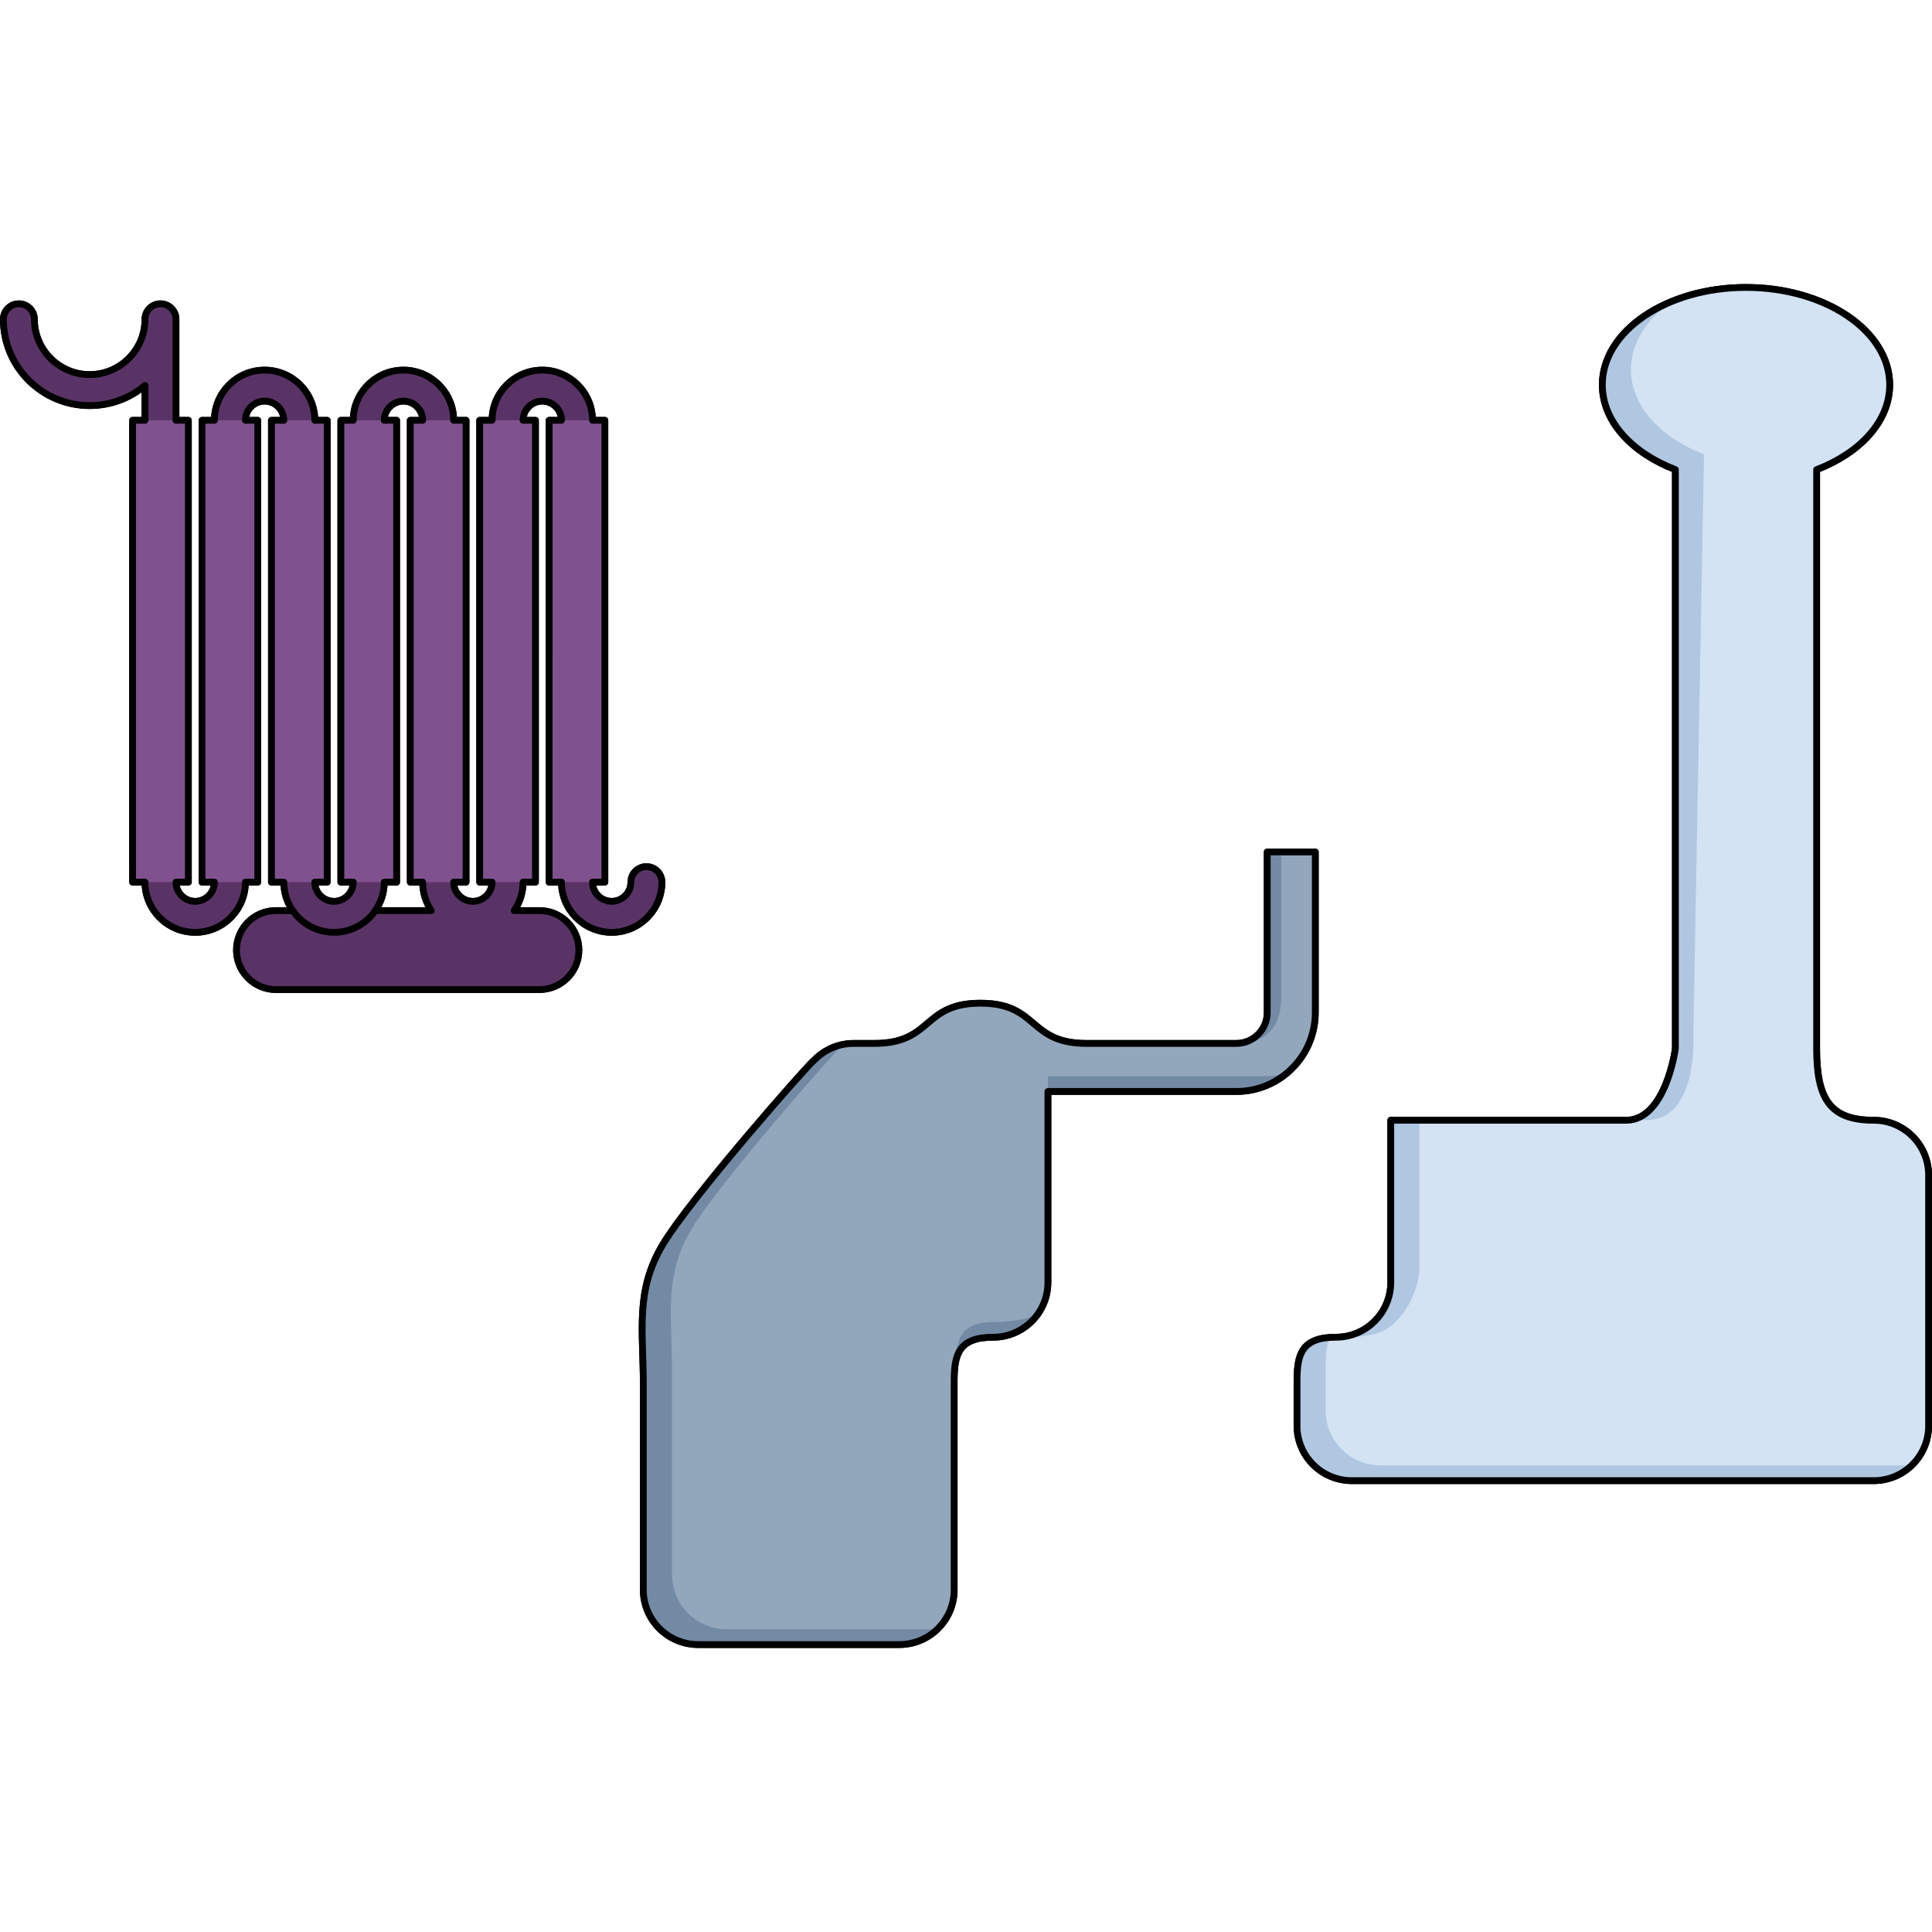 <?xml version="1.0" encoding="utf-8"?>
<!-- Created by: Science Figures, www.sciencefigures.org, Generator: Science Figures Editor -->
<!DOCTYPE svg PUBLIC "-//W3C//DTD SVG 1.0//EN" "http://www.w3.org/TR/2001/REC-SVG-20010904/DTD/svg10.dtd">
<svg version="1.0" id="Layer_1" xmlns="http://www.w3.org/2000/svg" xmlns:xlink="http://www.w3.org/1999/xlink" 
	 width="800px" height="800px" viewBox="0 0 711.804 502.498" enable-background="new 0 0 711.804 502.498"
	 xml:space="preserve">
<g>
	<path fill="none" stroke="#000000" stroke-width="2.5" stroke-linecap="round" stroke-linejoin="round" stroke-miterlimit="10" d="
		M466.892,268.402c0,6.271-5.102,11.375-11.375,11.375h-55.211c-21.65,0-17.564-14.818-39.082-14.818s-17.432,14.818-39.084,14.818
		h-7.639c-5.432,0-10.354,2.152-13.986,5.637l-0.025,0.025c-0.133,0.125-0.266,0.246-0.395,0.377
		c-2.33,1.662-45.689,51.045-55.828,67.938c-10.298,17.162-7.251,31.582-7.251,51.492v75.781c0,11.168,9.05,20.221,20.22,20.221
		h74.085c11.166,0,20.221-9.053,20.221-20.221v-77.672c0.139-8.898,1.648-15.334,14.316-15.334c11.168,0,20.223-9.053,20.223-20.221
		v-70.33h69.436c16.027,0,29.068-13.041,29.068-29.068v-59.166h-17.693V268.402z M690.331,308.082
		c-16.082,0-21.029-7.797-21.029-26.381V68.367c16.057-6.162,26.912-17.828,26.912-31.232c0-19.818-23.699-35.885-52.934-35.885
		c-29.232,0-52.932,16.066-52.932,35.885c0,13.404,10.855,25.07,26.912,31.232v213.334c0,0-3.502,26.381-18.131,26.381h-86.725
		v59.719c0,11.168-9.055,20.221-20.221,20.221c-12.668,0-14.18,6.436-14.318,15.334v17.285c0,11.166,9.053,20.221,20.223,20.221
		h192.242c11.168,0,20.223-9.055,20.223-20.221v-92.338C710.554,317.137,701.499,308.082,690.331,308.082z M238.159,214.646
		c-3.152,0-5.706,2.555-5.706,5.703c0,3.906-3.18,7.086-7.084,7.086c-3.908,0-7.084-3.18-7.084-7.086h4.564V50.205h-4.564
		c0-10.193-8.296-18.49-18.492-18.49c-10.195,0-18.49,8.297-18.49,18.49h-4.564V220.35h4.564c0,3.906-3.18,7.086-7.084,7.086
		c-3.906,0-7.087-3.18-7.087-7.086h4.563V50.205h-4.563c0-10.193-8.293-18.49-18.487-18.49c-10.199,0-18.492,8.297-18.492,18.49
		h-4.564V220.35h4.564c0,3.906-3.181,7.086-7.087,7.086s-7.085-3.18-7.085-7.086h4.564V50.205h-4.564
		c0-10.193-8.292-18.49-18.49-18.49c-10.197,0-18.492,8.297-18.492,18.49h-4.563V220.35h4.563c0,3.906-3.178,7.086-7.083,7.086
		c-3.908,0-7.085-3.18-7.085-7.086h4.564V50.205H64.83V12.984c0-3.152-2.553-5.703-5.702-5.703s-5.704,2.551-5.704,5.703
		c0,11.238-9.146,20.385-20.385,20.385c-11.236,0-20.38-9.146-20.38-20.385c0-3.152-2.556-5.703-5.704-5.703
		c-3.152,0-5.705,2.551-5.705,5.703c0,17.527,14.262,31.787,31.789,31.787c7.751,0,14.859-2.785,20.385-7.412v12.846h-4.562V220.35
		h4.562c0,10.197,8.295,18.492,18.491,18.492s18.491-8.295,18.491-18.492h4.561V50.205h-4.561c0-3.904,3.176-7.084,7.084-7.084
		c3.906,0,7.085,3.18,7.085,7.084h-4.563V220.35h4.563c0,3.893,1.215,7.504,3.276,10.486h-6.168
		c-8.031,0-14.547,6.512-14.547,14.545c0,8.035,6.516,14.547,14.547,14.547h97.045c8.033,0,14.545-6.512,14.545-14.547
		c0-8.033-6.512-14.545-14.545-14.545h-9.297c2.063-2.982,3.277-6.594,3.277-10.486h4.563V50.205h-4.563
		c0-3.904,3.178-7.084,7.084-7.084s7.086,3.18,7.086,7.084h-4.561V220.35h4.561c0,10.197,8.293,18.492,18.49,18.492
		c10.199,0,18.492-8.295,18.492-18.492C243.861,217.201,241.31,214.646,238.159,214.646z M138.279,230.836
		c2.063-2.982,3.277-6.594,3.277-10.486h4.565V50.205h-4.565c0-3.904,3.177-7.084,7.088-7.084c3.904,0,7.081,3.18,7.081,7.084
		h-4.562V220.35h4.562c0,3.893,1.215,7.504,3.276,10.486H138.279z"/>
	<path fill="#738AA5" d="M466.892,209.236v59.166c0,6.271-5.102,11.375-11.375,11.375h-55.211c-21.65,0-17.564-14.818-39.082-14.818
		s-17.432,14.818-39.084,14.818h-7.639c-5.432,0-10.354,2.152-13.986,5.637c-0.008,0.008-0.018,0.018-0.025,0.025
		c-0.133,0.125-0.266,0.246-0.395,0.377c-2.33,1.662-45.689,51.045-55.828,67.938c-10.298,17.162-7.251,31.582-7.251,51.492v75.781
		c0,11.168,9.05,20.221,20.22,20.221h74.085c11.166,0,20.221-9.053,20.221-20.221v-77.672c0.139-8.898,1.648-15.334,14.316-15.334
		c11.168,0,20.223-9.053,20.223-20.221v-70.33h69.436c16.027,0,29.068-13.041,29.068-29.068v-59.166H466.892z"/>
	<path fill="#B0C7E1" d="M690.331,308.082c-16.082,0-21.029-7.797-21.029-26.381V68.367c16.057-6.162,26.912-17.828,26.912-31.232
		c0-19.818-23.699-35.885-52.934-35.885c-29.232,0-52.932,16.066-52.932,35.885c0,13.404,10.855,25.07,26.912,31.232v213.334
		c0,0-3.502,26.381-18.131,26.381h-86.725v59.719c0,11.168-9.055,20.221-20.221,20.221c-12.668,0-14.18,6.436-14.318,15.334v17.285
		c0,11.166,9.053,20.221,20.223,20.221h192.242c11.168,0,20.223-9.055,20.223-20.221v-92.338
		C710.554,317.137,701.499,308.082,690.331,308.082z"/>
	<path fill="#92A6BC" d="M472.023,262.779c0,14.43-9.487,16.998-15.761,16.998h-0.746l0,0h-55.211
		c-21.65,0-17.564-14.818-39.082-14.818s-17.432,14.818-39.084,14.818h-7.639c-1.305,0-2.576,0.131-3.811,0.367
		c-0.017,0.016-0.034,0.031-0.051,0.049c-2.33,1.662-45.689,51.045-55.828,67.936c-10.299,17.164-7.252,31.584-7.252,51.494v75.781
		c0,11.168,9.051,20.221,20.22,20.221h74.086c1.307,0,2.582-0.135,3.818-0.373c3.619-3.652,5.857-8.676,5.857-14.225v-77.672
		c0.037-2.416,0.178-4.648,0.615-6.623c0.246-8.377,2.105-14.334,14.293-14.334c6.01,0,11.268-0.939,15.645-2.58
		c2.494-3.363,3.986-7.51,3.986-12.018v-63.074v-7.256v-5.623h79.98c2.805,0,5.516-0.408,8.084-1.154
		c6.375-5.336,10.439-13.348,10.439-22.291v-59.166h-12.562V262.779z"/>
	<path fill="#D3E3F4" d="M690.331,308.082c-16.082,0-21.029-7.797-21.029-26.381V68.367c3.84-1.473,7.377-3.266,10.545-5.316v-0.307
		c0.385-0.148,0.764-0.301,1.141-0.455c9.41-6.473,15.227-15.346,15.227-25.154c0-19.818-23.699-35.885-52.934-35.885
		c-9.93,0-19.219,1.857-27.16,5.082c-9.412,6.479-15.227,15.367-15.227,25.18c0,13.404,10.855,25.068,26.912,31.232l-3.922,213.334
		c0,0,2.105,31.922-17.324,31.922c0,0-3.076,0.082-7.43,0.082h-76.18v54.096c0,9.859-7.486,22.93-16.824,24.717
		c0,0-3.977,1.127-9.596,1.127c-0.748,0-5.801,0.025-6.475,0.068c-1.279,2.578-1.586,5.891-1.645,9.643v17.283
		c0,11.168,9.053,20.223,20.223,20.223h192.242c1.307,0,2.582-0.135,3.82-0.373c3.619-3.654,5.857-8.678,5.857-14.225v-92.338
		C710.554,317.137,701.499,308.082,690.331,308.082z"/>
	<g>
		<path fill="#5A3366" d="M213.273,245.381c0,8.035-6.512,14.547-14.545,14.547h-97.045c-8.031,0-14.547-6.512-14.547-14.547l0,0
			c0-8.033,6.516-14.545,14.547-14.545h97.045C206.762,230.836,213.273,237.348,213.273,245.381L213.273,245.381z"/>
		<path fill="#5A3366" d="M238.159,214.646c-3.152,0-5.706,2.555-5.706,5.703c0,3.906-3.18,7.086-7.084,7.086
			c-3.908,0-7.084-3.18-7.084-7.086h4.564V50.205h-4.564c0-10.193-8.296-18.49-18.492-18.49c-10.195,0-18.49,8.297-18.49,18.49
			h-4.564V220.35h4.564c0,3.906-3.18,7.086-7.084,7.086c-3.906,0-7.087-3.18-7.087-7.086h4.563V50.205h-4.563
			c0-10.193-8.293-18.49-18.487-18.49c-10.199,0-18.492,8.297-18.492,18.49h-4.564V220.35h4.564c0,3.906-3.181,7.086-7.087,7.086
			s-7.085-3.18-7.085-7.086h4.564V50.205h-4.564c0-10.193-8.292-18.49-18.49-18.49c-10.197,0-18.492,8.297-18.492,18.49h-4.563
			V220.35h4.563c0,3.906-3.178,7.086-7.083,7.086c-3.908,0-7.085-3.18-7.085-7.086h4.564V50.205H64.83V12.984
			c0-3.152-2.553-5.703-5.702-5.703s-5.704,2.551-5.704,5.703c0,11.238-9.146,20.385-20.385,20.385
			c-11.236,0-20.38-9.146-20.38-20.385c0-3.152-2.556-5.703-5.704-5.703c-3.152,0-5.705,2.551-5.705,5.703
			c0,17.527,14.262,31.787,31.789,31.787c7.751,0,14.859-2.785,20.385-7.412v12.846h-4.562V220.35h4.562
			c0,10.197,8.295,18.492,18.491,18.492s18.491-8.295,18.491-18.492h4.561V50.205h-4.561c0-3.904,3.176-7.084,7.084-7.084
			c3.906,0,7.085,3.18,7.085,7.084h-4.563V220.35h4.563c0,10.197,8.296,18.492,18.49,18.492c10.196,0,18.491-8.295,18.491-18.492
			h4.565V50.205h-4.565c0-3.904,3.177-7.084,7.088-7.084c3.904,0,7.081,3.18,7.081,7.084h-4.562V220.35h4.562
			c0,10.197,8.296,18.492,18.493,18.492c10.193,0,18.49-8.295,18.49-18.492h4.563V50.205h-4.563c0-3.904,3.178-7.084,7.084-7.084
			s7.086,3.18,7.086,7.084h-4.561V220.35h4.561c0,10.197,8.293,18.492,18.49,18.492c10.199,0,18.492-8.295,18.492-18.492
			C243.861,217.201,241.31,214.646,238.159,214.646z"/>
		<g>
			<rect x="48.862" y="50.205" fill="#7F528F" width="20.529" height="170.145"/>
			<rect x="74.438" y="50.205" fill="#7F528F" width="20.529" height="170.145"/>
			<rect x="100.014" y="50.205" fill="#7F528F" width="20.53" height="170.145"/>
			<rect x="125.591" y="50.205" fill="#7F528F" width="20.528" height="170.145"/>
			<rect x="151.166" y="50.205" fill="#7F528F" width="20.529" height="170.145"/>
			<rect x="176.743" y="50.205" fill="#7F528F" width="20.529" height="170.145"/>
			<rect x="202.32" y="50.205" fill="#7F528F" width="20.528" height="170.145"/>
		</g>
		
			<path fill="none" stroke="#000000" stroke-width="2.5" stroke-linecap="round" stroke-linejoin="round" stroke-miterlimit="10" d="
			M138.241,230.836h20.647c-1.994-2.953-3.163-6.662-3.163-10.486h-4.562V50.205h4.562c0-3.904-3.177-7.084-7.081-7.084
			c-3.911,0-7.088,3.18-7.088,7.084h4.565V220.35h-4.565c0,10.197-8.295,18.492-18.491,18.492c-10.194,0-18.49-8.295-18.49-18.492
			h-4.563V50.205h4.563c0-3.904-3.179-7.084-7.085-7.084c-3.908,0-7.084,3.18-7.084,7.084h4.561V220.35h-4.561
			c0,10.197-8.295,18.492-18.491,18.492s-18.491-8.295-18.491-18.492h-4.562V50.205h4.562V37.359
			c-5.525,4.627-12.634,7.412-20.385,7.412c-17.527,0-31.789-14.26-31.789-31.787c0-3.152,2.553-5.703,5.705-5.703
			c3.148,0,5.704,2.551,5.704,5.703c0,11.238,9.144,20.385,20.38,20.385c11.239,0,20.385-9.146,20.385-20.385
			c0-3.152,2.555-5.703,5.704-5.703s5.702,2.551,5.702,5.703v37.221h4.564V220.35H64.83c0,3.906,3.177,7.086,7.085,7.086
			c3.905,0,7.083-3.18,7.083-7.086h-4.563V50.205h4.563c0-10.193,8.295-18.49,18.492-18.49c10.198,0,18.49,8.297,18.49,18.49h4.564
			V220.35h-4.564c0,3.906,3.179,7.086,7.085,7.086s7.087-3.18,7.087-7.086h-4.564V50.205h4.564c0-10.193,8.293-18.49,18.492-18.49
			c10.194,0,18.487,8.297,18.487,18.49h4.563V220.35h-4.563c0,3.906,3.181,7.086,7.087,7.086c3.904,0,7.084-3.18,7.084-7.086h-4.564
			V50.205h4.564c0-10.193,8.295-18.49,18.49-18.49c10.196,0,18.492,8.297,18.492,18.49h4.564V220.35h-4.564
			c0,3.906,3.176,7.086,7.084,7.086c3.904,0,7.084-3.18,7.084-7.086c0-3.148,2.554-5.703,5.706-5.703
			c3.151,0,5.702,2.555,5.702,5.703c0,10.197-8.292,18.492-18.492,18.492c-10.197,0-18.49-8.295-18.49-18.492h-4.561V50.205h4.561
			c0-3.904-3.18-7.084-7.086-7.084s-7.084,3.18-7.084,7.084h4.563V220.35h-4.563c0,3.891-1.207,7.504-3.266,10.486h9.285
			c8.033,0,14.545,6.512,14.545,14.545l0,0c0,8.035-6.512,14.547-14.545,14.547h-97.045c-8.031,0-14.547-6.512-14.547-14.547l0,0
			c0-8.033,6.516-14.545,14.547-14.545h6.162"/>
	</g>
	<path fill="none" stroke="#000000" stroke-width="2.5" stroke-linecap="round" stroke-linejoin="round" stroke-miterlimit="10" d="
		M466.892,209.236v59.166c0,6.271-5.102,11.375-11.375,11.375h-55.211c-21.65,0-17.564-14.818-39.082-14.818
		s-17.432,14.818-39.084,14.818h-7.639c-5.432,0-10.354,2.152-13.986,5.637c-0.008,0.008-0.018,0.018-0.025,0.025
		c-0.133,0.125-0.266,0.246-0.395,0.377c-2.33,1.662-45.689,51.045-55.828,67.938c-10.298,17.162-7.251,31.582-7.251,51.492v75.781
		c0,11.168,9.05,20.221,20.22,20.221h74.085c11.166,0,20.221-9.053,20.221-20.221v-77.672c0.139-8.898,1.648-15.334,14.316-15.334
		c11.168,0,20.223-9.053,20.223-20.221v-70.33h69.436c16.027,0,29.068-13.041,29.068-29.068v-59.166H466.892z"/>
	<path fill="none" stroke="#000000" stroke-width="2.5" stroke-linecap="round" stroke-linejoin="round" stroke-miterlimit="10" d="
		M690.331,308.082c-16.082,0-21.029-7.797-21.029-26.381V68.367c16.057-6.162,26.912-17.828,26.912-31.232
		c0-19.818-23.699-35.885-52.934-35.885c-29.232,0-52.932,16.066-52.932,35.885c0,13.404,10.855,25.07,26.912,31.232v213.334
		c0,0-3.502,26.381-18.131,26.381h-86.725v59.719c0,11.168-9.055,20.221-20.221,20.221c-12.668,0-14.18,6.436-14.318,15.334v17.285
		c0,11.166,9.053,20.221,20.223,20.221h192.242c11.168,0,20.223-9.055,20.223-20.221v-92.338
		C710.554,317.137,701.499,308.082,690.331,308.082z"/>
</g>
</svg>